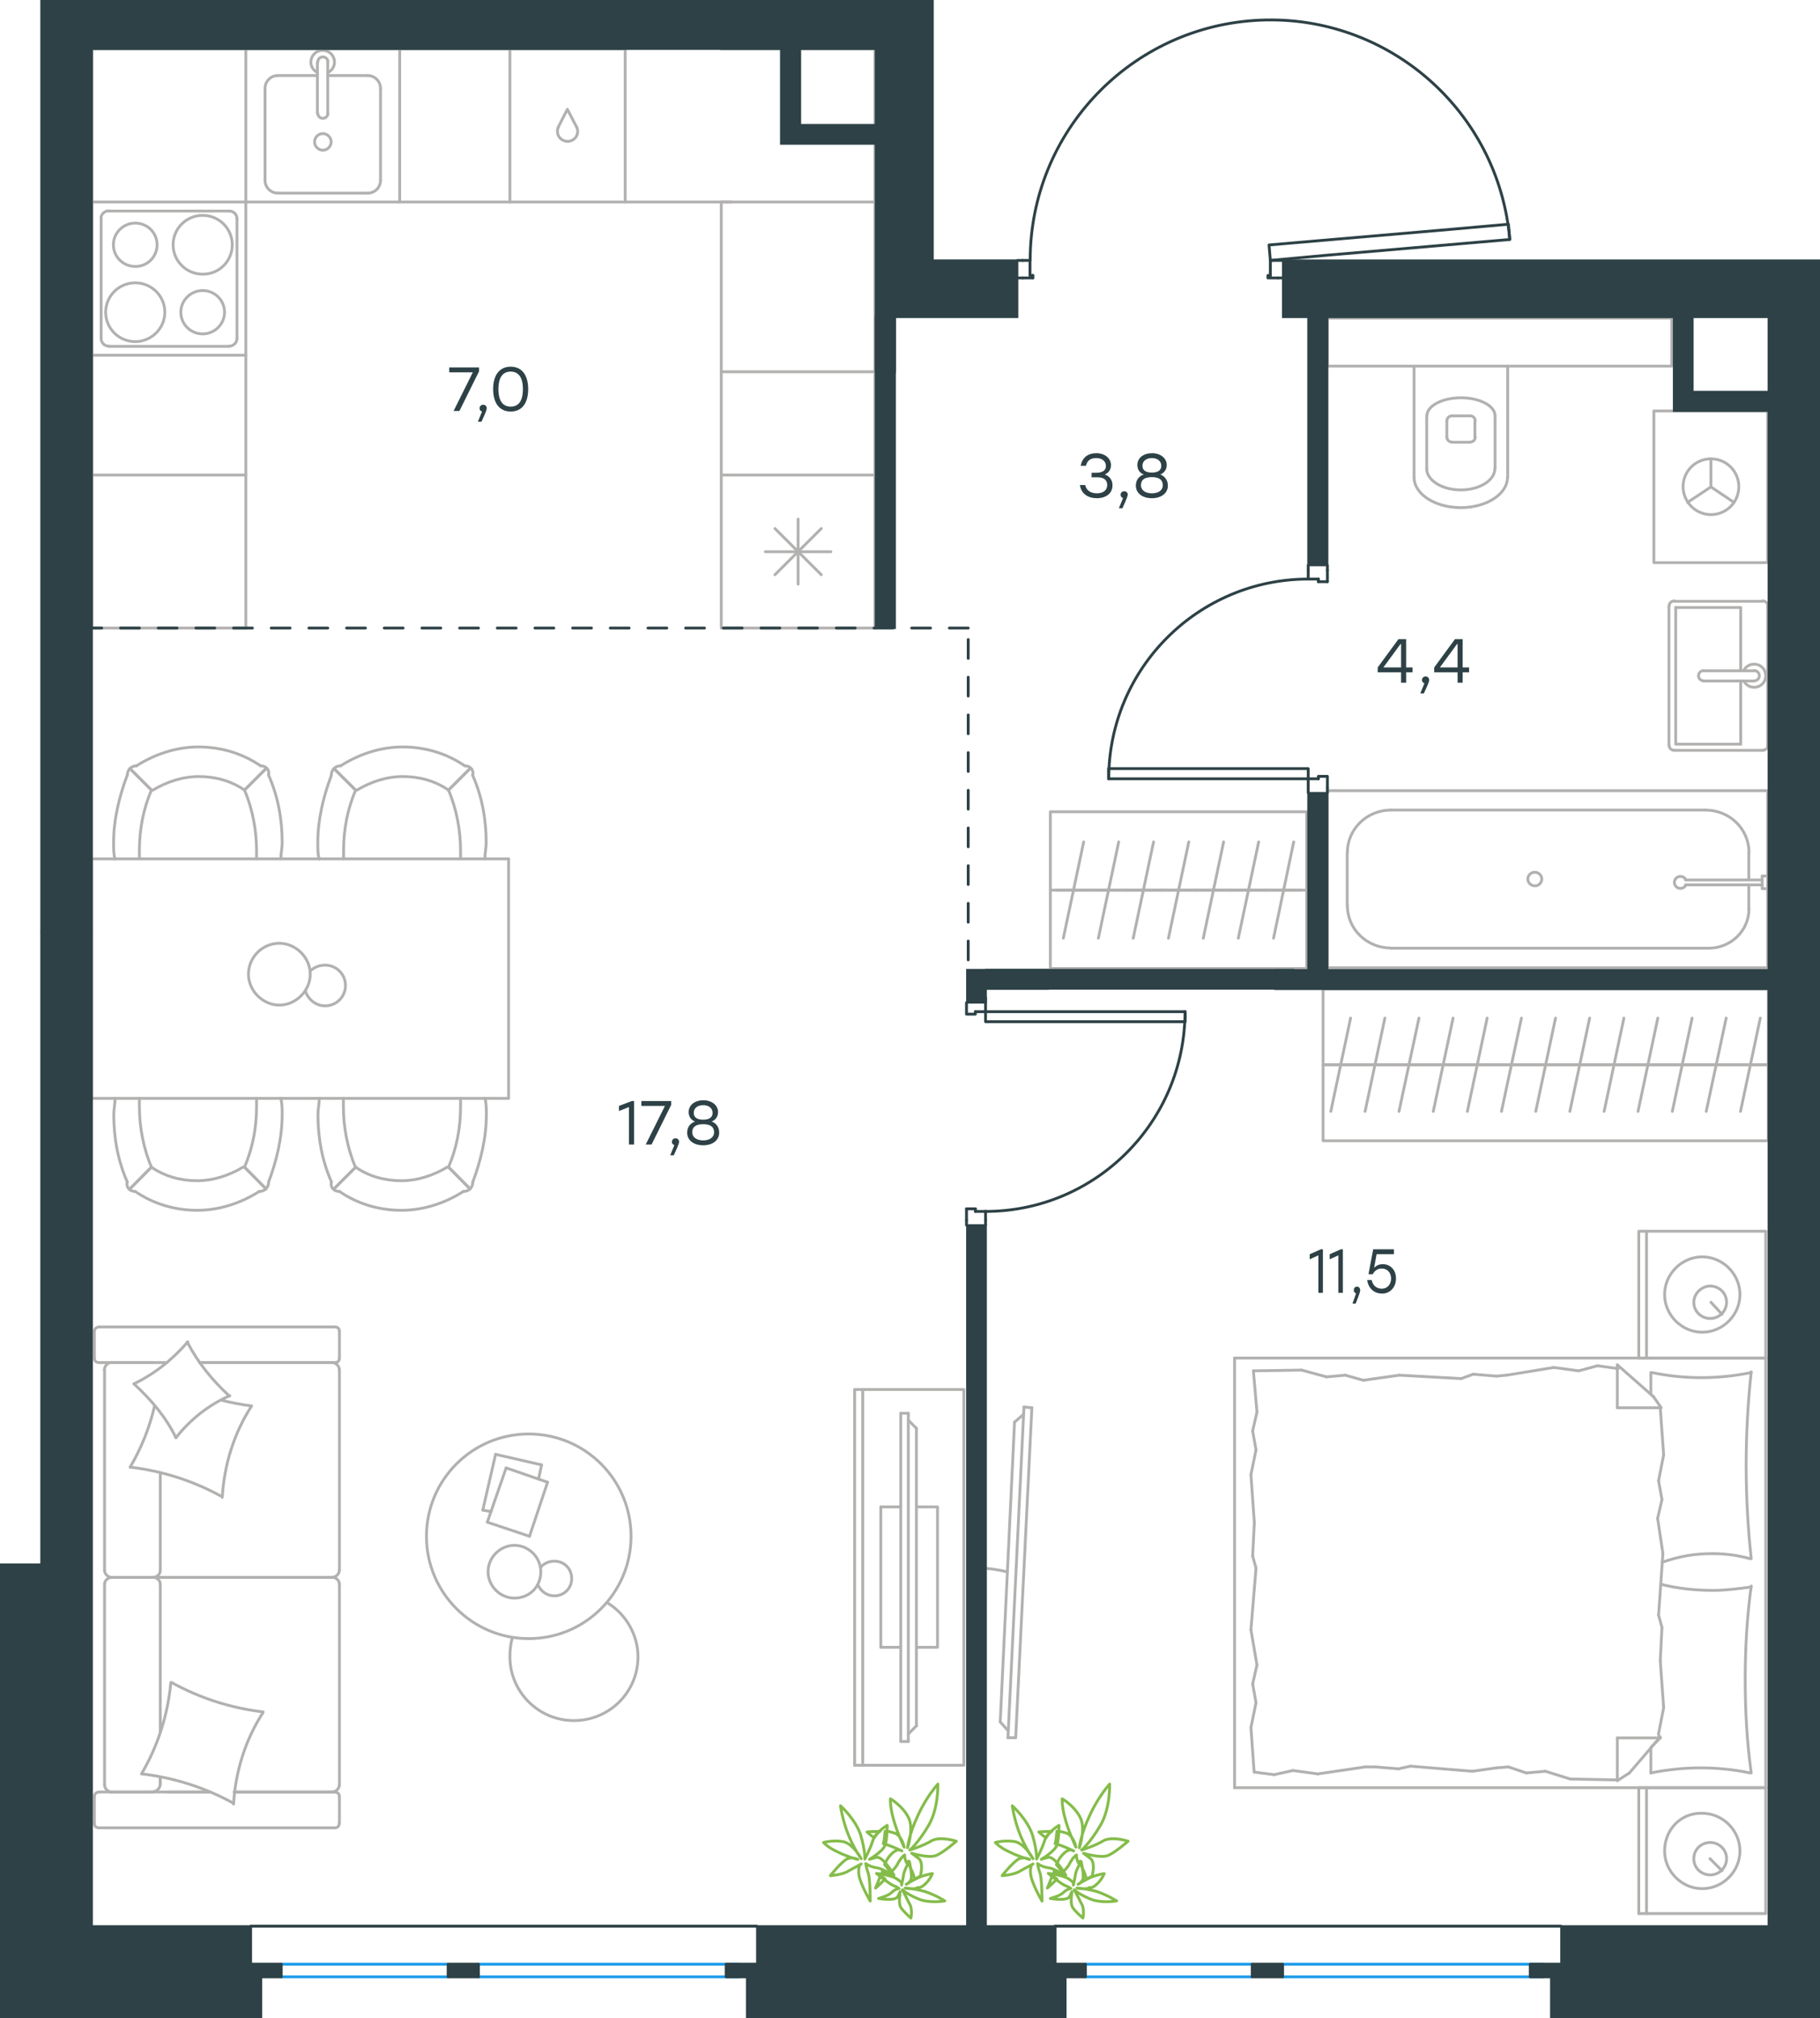 <?xml version="1.0" encoding="utf-8"?>
<!-- Generator: Adobe Illustrator 26.5.0, SVG Export Plug-In . SVG Version: 6.00 Build 0)  -->
<svg version="1.1" id="Слой_1" xmlns="http://www.w3.org/2000/svg" xmlns:xlink="http://www.w3.org/1999/xlink" x="0px" y="0px"
	 viewBox="0 0 966.2 1071" style="enable-background:new 0 0 966.2 1071;" xml:space="preserve">
<style type="text/css">
	.st0{fill:none;stroke:#B2B1B0;stroke-width:1.5;stroke-linecap:round;stroke-linejoin:round;stroke-miterlimit:22.926;}
	.st1{fill:none;stroke:#2D4146;stroke-width:1.5;stroke-linecap:round;stroke-linejoin:round;stroke-miterlimit:22.926;}
	.st2{fill:none;stroke:#1D9CEB;stroke-width:1.5;stroke-linecap:round;stroke-linejoin:round;stroke-miterlimit:22.926;}
	.st3{fill:#2D4146;stroke:#2D4146;stroke-miterlimit:10;}
	.st4{enable-background:new    ;}
	.st5{fill:#2D4146;}
	
		.st6{fill:none;stroke:#2D4146;stroke-width:1.5;stroke-linecap:round;stroke-linejoin:round;stroke-miterlimit:22.926;stroke-dasharray:10;}
	.st7{fill:none;stroke:#84BC4A;stroke-width:1.5;stroke-linecap:round;stroke-linejoin:round;stroke-miterlimit:22.926;}
</style>
<path class="st0" d="M780.5,234.6c1.5,0,2.7-1.2,2.7-2.7"/>
<path class="st0" d="M768.1,231.9c0,1.5,1.2,2.7,2.7,2.7"/>
<path class="st0" d="M783.2,223.4c0-1.5-1.2-2.7-2.7-2.7"/>
<path class="st0" d="M770.8,220.7c-1.5,0-2.7,1.2-2.7,2.7"/>
<line class="st0" x1="783" y1="223.5" x2="783" y2="232"/>
<line class="st0" x1="780.4" y1="234.7" x2="770.7" y2="234.7"/>
<line class="st0" x1="768.1" y1="232" x2="768.1" y2="223.5"/>
<line class="st0" x1="770.7" y1="220.7" x2="780.4" y2="220.7"/>
<path class="st0" d="M793.7,220.7c0-5.3-8.1-9.6-18.1-9.6s-18.1,4.3-18.1,9.6"/>
<line class="st0" x1="793.7" y1="248.7" x2="793.7" y2="220.7"/>
<path class="st0" d="M757.4,248.7c0,6.2,8.1,11.3,18.1,11.3s18.1-5.1,18.1-11.3"/>
<line class="st0" x1="757.4" y1="248.7" x2="757.4" y2="220.7"/>
<path class="st0" d="M750.7,253.3c0,8.9,11.1,16.1,24.8,16.1s24.8-7.2,24.8-16.1"/>
<line class="st0" x1="800.4" y1="253.4" x2="800.4" y2="194.3"/>
<line class="st0" x1="750.7" y1="253.4" x2="750.7" y2="194.3"/>
<rect x="704.7" y="168.8" class="st0" width="182.8" height="25.5"/>
<line class="st0" x1="195.1" y1="40.1" x2="174" y2="40.1"/>
<path class="st0" d="M175.8,75.3c0-2.4-2-4.4-4.4-4.4s-4.4,2-4.4,4.4s2,4.4,4.4,4.4C173.8,79.7,175.8,77.7,175.8,75.3"/>
<path class="st0" d="M168.7,60.1c0,1.5,1.2,2.7,2.7,2.7s2.7-1.2,2.7-2.7"/>
<line class="st0" x1="174" y1="33" x2="174" y2="60.1"/>
<path class="st0" d="M174.1,32.9c0-1.5-1.2-2.7-2.7-2.7s-2.7,1.2-2.7,2.7"/>
<line class="st0" x1="168.5" y1="33" x2="168.5" y2="60.1"/>
<path class="st0" d="M174.1,38.5c2.6-1.3,4-4.2,3.3-7s-3.2-4.8-6.1-4.8c-2.9,0-5.4,2-6.1,4.8c-0.7,2.8,0.7,5.7,3.3,7"/>
<path class="st0" d="M202,46.9c0-3.8-3.1-6.8-6.8-6.8"/>
<path class="st0" d="M147.5,40.1c-3.8,0-6.8,3.1-6.8,6.8"/>
<path class="st0" d="M195.2,102.5c3.8,0,6.8-3,6.8-6.8"/>
<path class="st0" d="M140.7,95.7c0,3.8,3.1,6.8,6.8,6.8"/>
<line class="st0" x1="202" y1="47" x2="202" y2="95.7"/>
<line class="st0" x1="195.1" y1="102.5" x2="147.5" y2="102.5"/>
<line class="st0" x1="140.7" y1="95.7" x2="140.7" y2="47"/>
<line class="st0" x1="147.5" y1="40.1" x2="168.5" y2="40.1"/>
<rect x="130.5" y="26" class="st0" width="81.7" height="81.2"/>
<line class="st0" x1="411.4" y1="280.5" x2="436" y2="305"/>
<line class="st0" x1="411.4" y1="305" x2="436" y2="280.5"/>
<line class="st0" x1="423.7" y1="275.5" x2="423.7" y2="310"/>
<line class="st0" x1="406.3" y1="292.8" x2="441.1" y2="292.8"/>
<rect x="382.9" y="252.1" class="st0" width="81.6" height="81.2"/>
<path class="st0" d="M296.4,67.5c-1,2.2-0.4,4.9,1.6,6.4s4.7,1.5,6.6,0c2-1.5,2.6-4.2,1.6-6.4"/>
<polyline class="st0" points="306.2,67.6 301.2,58 296.3,67.6 "/>
<rect x="270.7" y="26" class="st0" width="61.2" height="81.2"/>
<g>
	<polyline class="st0" points="920.5,266.6 908.3,258.4 895.9,266.6 	"/>
	<line class="st0" x1="908.3" y1="258.4" x2="908.3" y2="243.5"/>
	<path class="st0" d="M908.3,273.1c8.2,0,14.8-6.6,14.8-14.8c0-8.2-6.6-14.8-14.8-14.8s-14.8,6.6-14.8,14.8
		C893.6,266.5,900.2,273.1,908.3,273.1"/>
	<rect x="878" y="218.1" class="st0" width="60.4" height="80.5"/>
</g>
<line class="st0" x1="928.4" y1="482.4" x2="928.4" y2="469.6"/>
<path class="st0" d="M895,466.9c-0.6-1.3-2.2-2.1-3.6-1.7c-1.5,0.3-2.5,1.6-2.5,3.1s1.1,2.8,2.5,3.1s3-0.4,3.6-1.7"/>
<line class="st0" x1="935.5" y1="469.6" x2="894.8" y2="469.6"/>
<line class="st0" x1="935.5" y1="467" x2="894.8" y2="467"/>
<line class="st0" x1="935.5" y1="464.9" x2="938.4" y2="464.9"/>
<polyline class="st0" points="935.5,464.9 935.5,471.6 938.4,471.6 "/>
<path class="st0" d="M818.5,466.5c0-2-1.7-3.6-3.7-3.6c-2.1,0-3.7,1.6-3.7,3.6s1.7,3.6,3.7,3.6C816.8,470.2,818.5,468.5,818.5,466.5
	"/>
<path class="st0" d="M907.1,503.2c11.8,0,21.4-9.3,21.4-20.9"/>
<path class="st0" d="M928.5,452.4c0-12.5-10.3-22.5-23.1-22.5"/>
<path class="st0" d="M715.3,480.6c0,12.5,10.3,22.5,23.1,22.5"/>
<path class="st0" d="M738.4,429.9c-12.8,0-23.1,10.1-23.1,22.5"/>
<line class="st0" x1="928.4" y1="452.5" x2="928.4" y2="467"/>
<line class="st0" x1="907" y1="503.2" x2="738.4" y2="503.2"/>
<line class="st0" x1="715.2" y1="480.7" x2="715.2" y2="452.5"/>
<line class="st0" x1="738.4" y1="429.9" x2="905.3" y2="429.9"/>
<rect x="704.7" y="419.6" class="st0" width="233.7" height="94"/>
<g>
	<line class="st0" x1="924.1" y1="361.4" x2="924.1" y2="394.9"/>
	<polyline class="st0" points="924.1,356 924.1,322.4 889.6,322.4 	"/>
	<polyline class="st0" points="889.6,322.4 889.6,394.9 924.1,394.9 	"/>
	<path class="st0" d="M886.1,395.5c0,1.5,1.2,2.7,2.7,2.7"/>
	<path class="st0" d="M888.8,318.9c-1.5,0-2.7,1.2-2.7,2.7"/>
	<path class="st0" d="M935.8,398.2c1.5,0,2.7-1.2,2.7-2.7"/>
	<path class="st0" d="M938.5,321.6c0-1.5-1.2-2.7-2.7-2.7"/>
	<path class="st0" d="M904.4,355.9c-1.5,0-2.7,1.2-2.7,2.7s1.2,2.7,2.7,2.7"/>
	<line class="st0" x1="931.2" y1="361.4" x2="904.3" y2="361.4"/>
	<path class="st0" d="M931.3,361.3c1.5,0,2.7-1.2,2.7-2.7s-1.2-2.7-2.7-2.7"/>
	<line class="st0" x1="931.2" y1="356" x2="904.3" y2="356"/>
	<path class="st0" d="M925.7,361.3c1.3,2.6,4.1,3.9,6.9,3.3c2.8-0.6,4.8-3.1,4.8-6s-2-5.4-4.8-6s-5.7,0.7-6.9,3.3"/>
	<line class="st0" x1="935.8" y1="398.2" x2="888.8" y2="398.2"/>
	<line class="st0" x1="886" y1="395.6" x2="886" y2="321.7"/>
	<line class="st0" x1="888.8" y1="319.1" x2="935.8" y2="319.1"/>
	<line class="st0" x1="938.4" y1="321.7" x2="938.4" y2="395.6"/>
</g>
<line class="st0" x1="702.7" y1="565.1" x2="720.9" y2="565.1"/>
<line class="st0" x1="717" y1="540.3" x2="706.5" y2="589.8"/>
<line class="st0" x1="720.9" y1="565.1" x2="738.9" y2="565.1"/>
<line class="st0" x1="735.2" y1="540.3" x2="724.7" y2="589.8"/>
<line class="st0" x1="738.9" y1="565.1" x2="757.1" y2="565.1"/>
<line class="st0" x1="753.3" y1="540.3" x2="742.7" y2="589.8"/>
<line class="st0" x1="757.1" y1="565.1" x2="775.3" y2="565.1"/>
<line class="st0" x1="771.4" y1="540.3" x2="760.9" y2="589.8"/>
<line class="st0" x1="775.3" y1="565.1" x2="793.3" y2="565.1"/>
<line class="st0" x1="789.5" y1="540.3" x2="779" y2="589.8"/>
<line class="st0" x1="793.3" y1="565.1" x2="811.5" y2="565.1"/>
<line class="st0" x1="807.7" y1="540.3" x2="797.1" y2="589.8"/>
<line class="st0" x1="811.5" y1="565.1" x2="829.5" y2="565.1"/>
<line class="st0" x1="825.8" y1="540.3" x2="815.3" y2="589.8"/>
<line class="st0" x1="702.4" y1="565.1" x2="938.7" y2="565.1"/>
<line class="st0" x1="829.5" y1="565.1" x2="847.7" y2="565.1"/>
<line class="st0" x1="843.9" y1="540.3" x2="833.4" y2="589.8"/>
<line class="st0" x1="847.7" y1="565.1" x2="865.8" y2="565.1"/>
<line class="st0" x1="862.1" y1="540.3" x2="851.6" y2="589.8"/>
<line class="st0" x1="865.8" y1="565.1" x2="884" y2="565.1"/>
<line class="st0" x1="880.1" y1="540.3" x2="869.6" y2="589.8"/>
<line class="st0" x1="884" y1="565.1" x2="902.1" y2="565.1"/>
<line class="st0" x1="898.3" y1="540.3" x2="887.8" y2="589.8"/>
<line class="st0" x1="902.1" y1="565.1" x2="920.2" y2="565.1"/>
<line class="st0" x1="916.4" y1="540.3" x2="905.8" y2="589.8"/>
<line class="st0" x1="920.2" y1="565.1" x2="938.4" y2="565.1"/>
<line class="st0" x1="934.5" y1="540.3" x2="924" y2="589.8"/>
<rect x="702.4" y="524.8" class="st0" width="236.3" height="80.6"/>
<g>
	<line class="st0" x1="560.6" y1="472.4" x2="579.2" y2="472.4"/>
	<line class="st0" x1="575.3" y1="446.8" x2="564.5" y2="497.9"/>
	<line class="st0" x1="557.6" y1="472.4" x2="693.7" y2="472.4"/>
	<line class="st0" x1="579.2" y1="472.4" x2="597.8" y2="472.4"/>
	<line class="st0" x1="593.9" y1="446.8" x2="583.1" y2="497.9"/>
	<line class="st0" x1="597.8" y1="472.4" x2="616.4" y2="472.4"/>
	<line class="st0" x1="612.4" y1="446.8" x2="601.6" y2="497.9"/>
	<line class="st0" x1="616.4" y1="472.4" x2="635" y2="472.4"/>
	<line class="st0" x1="631.1" y1="446.8" x2="620.3" y2="497.9"/>
	<line class="st0" x1="635" y1="472.4" x2="653.5" y2="472.4"/>
	<line class="st0" x1="649.6" y1="446.8" x2="638.8" y2="497.9"/>
	<line class="st0" x1="653.5" y1="472.4" x2="672.1" y2="472.4"/>
	<line class="st0" x1="668.2" y1="446.8" x2="657.4" y2="497.9"/>
	<line class="st0" x1="672.1" y1="472.4" x2="690.6" y2="472.4"/>
	<line class="st0" x1="686.8" y1="446.8" x2="676.1" y2="497.9"/>
	<rect x="557.6" y="430.8" class="st0" width="136.1" height="83.2"/>
</g>
<path class="st0" d="M87.5,165.7c0-8.6-7-15.6-15.7-15.6s-15.7,7-15.7,15.6s7,15.6,15.7,15.6C80.4,181.3,87.5,174.3,87.5,165.7"/>
<path class="st0" d="M119.2,165.7c0-6.4-5.2-11.5-11.6-11.5S96,159.4,96,165.7c0,6.4,5.2,11.5,11.6,11.5S119.2,172,119.2,165.7"/>
<path class="st0" d="M123.3,129.9c0-8.6-7-15.6-15.7-15.6s-15.7,7-15.7,15.6s7,15.6,15.7,15.6C116.3,145.6,123.3,138.6,123.3,129.9"
	/>
<path class="st0" d="M83.4,129.9c0-6.4-5.2-11.5-11.6-11.5s-11.6,5.2-11.6,11.5c0,6.4,5.2,11.5,11.6,11.5
	C78.2,141.5,83.4,136.3,83.4,129.9"/>
<path class="st0" d="M121.7,183.7c2.2,0,4.1-1.8,4.1-4"/>
<path class="st0" d="M53.7,179.7c0,2.2,1.8,4,4.1,4"/>
<path class="st0" d="M125.8,116c0-2.2-1.8-4-4.1-4"/>
<path class="st0" d="M57.7,111.9c-2.2,0-4.1,1.8-4.1,4"/>
<line class="st0" x1="121.7" y1="183.8" x2="57.7" y2="183.8"/>
<line class="st0" x1="125.8" y1="116" x2="125.8" y2="179.7"/>
<line class="st0" x1="57.7" y1="112" x2="121.7" y2="112"/>
<line class="st0" x1="53.7" y1="179.7" x2="53.7" y2="116"/>
<rect x="48.8" y="107.2" class="st0" width="81.7" height="81.3"/>
<polyline class="st0" points="382.9,252.1 382.9,107.2 464.5,107.2 "/>
<line class="st0" x1="270.7" y1="107.2" x2="212.2" y2="107.2"/>
<polyline class="st0" points="130.5,333.3 48.8,333.3 48.8,188.5 "/>
<polyline class="st0" points="464.5,252.1 464.5,26 382.9,26 "/>
<polyline class="st0" points="48.8,107.2 48.8,26 130.5,26 "/>
<line class="st0" x1="382.9" y1="197.3" x2="464.5" y2="197.3"/>
<line class="st0" x1="270.7" y1="26" x2="212.2" y2="26"/>
<line class="st0" x1="130.5" y1="252.1" x2="48.8" y2="252.1"/>
<line class="st0" x1="130.5" y1="188.5" x2="130.5" y2="333.3"/>
<g>
	<line class="st0" x1="270" y1="582.9" x2="48.5" y2="582.9"/>
	<line class="st0" x1="48.5" y1="455.8" x2="270" y2="455.8"/>
	<g>
		<line class="st0" x1="48.5" y1="582.9" x2="48.5" y2="455.8"/>
		<line class="st0" x1="270" y1="455.8" x2="270" y2="582.9"/>
		<path class="st0" d="M131.9,517c0,8.8,7.6,16.4,16.4,16.4c8.8,0,16.4-7.6,16.4-16.4c0-8.8-7.6-16.4-16.4-16.4
			C139.1,500.6,131.9,508.2,131.9,517z"/>
		<path class="st0" d="M164.6,515.4c2-2,4.8-3.2,8-3.2c6,0,10.8,4.8,10.8,10.8s-4.8,10.8-10.8,10.8c-4.8,0-8.8-3.2-10.4-7.6"/>
	</g>
	<g>
		<path class="st0" d="M129.8,419.3c-7.2-5-15.7-7.2-24.3-7.2s-17.2,2.9-24.3,7.2"/>
		<path class="st0" d="M149.1,455.8c0-2.9,0.7-5.7,0.7-8.6c0-12.2-2.1-24.3-7.2-35.8"/>
		<path class="st0" d="M67.5,411.5c-4.3,11.5-7.2,23.6-7.2,35.8c0,2.9,0,5.7,0.7,8.6"/>
		<path class="st0" d="M136.2,455.8c0-1.4,0-2.9,0-4.3c0-10.7-2.1-22.2-6.4-32.2"/>
		<path class="st0" d="M80.4,419.3c-4.3,10-6.4,20.8-6.4,32.2c0,1.4,0,2.9,0,4.3"/>
		<path class="st0" d="M138.3,406.4c-9.3-6.4-20.7-10-32.9-10c-11.4,0-22.9,3.6-32.9,10"/>
		<line class="st0" x1="129.8" y1="419.3" x2="141.2" y2="407.9"/>
		<line class="st0" x1="80.4" y1="419.3" x2="69" y2="407.9"/>
		<line class="st0" x1="129.8" y1="419.3" x2="141.2" y2="407.9"/>
		<line class="st0" x1="80.4" y1="419.3" x2="69" y2="407.9"/>
		<path class="st0" d="M72.6,406.4c-2.9,0-5,2.1-5,5"/>
		<path class="st0" d="M142.6,411.4c0.6-2.9-1.4-5-4.3-5"/>
		<path class="st0" d="M238.1,419.3c-7.2-5-15.7-7.2-24.3-7.2s-17.2,2.9-24.3,7.2"/>
		<path class="st0" d="M257.4,455.8c0-2.9,0.7-5.7,0.7-8.6c0-12.2-2.1-24.3-7.2-35.8"/>
		<path class="st0" d="M175.9,411.5c-4.3,11.5-7.2,23.6-7.2,35.8c0,2.9,0,5.7,0.7,8.6"/>
		<path class="st0" d="M244.5,455.8c0-1.4,0-2.9,0-4.3c0-10.7-2.1-22.2-6.4-32.2"/>
		<path class="st0" d="M188.8,419.3c-4.3,10-6.4,20.8-6.4,32.2c0,1.4,0,2.9,0,4.3"/>
		<path class="st0" d="M246.7,406.4c-9.3-6.4-20.7-10-32.9-10c-11.4,0-22.9,3.6-32.9,10"/>
		<line class="st0" x1="238.1" y1="419.3" x2="249.5" y2="407.9"/>
		<line class="st0" x1="188.8" y1="419.3" x2="177.3" y2="407.9"/>
		<line class="st0" x1="238.1" y1="419.3" x2="249.5" y2="407.9"/>
		<line class="st0" x1="188.8" y1="419.3" x2="177.3" y2="407.9"/>
		<path class="st0" d="M180.9,406.4c-2.9,0-5,2.1-5,5"/>
		<path class="st0" d="M251,411.4c0.6-2.9-1.4-5-4.3-5"/>
	</g>
	<g>
		<path class="st0" d="M188.8,619.4c7.2,5,15.7,7.2,24.3,7.2s17.2-2.9,24.3-7.2"/>
		<path class="st0" d="M169.5,582.9c0,2.9-0.7,5.7-0.7,8.6c0,12.2,2.1,24.3,7.2,35.8"/>
		<path class="st0" d="M251,627.3c4.3-11.5,7.2-23.6,7.2-35.8c0-2.9,0-5.7-0.7-8.6"/>
		<path class="st0" d="M182.3,582.9c0,1.4,0,2.9,0,4.3c0,10.7,2.1,22.2,6.4,32.2"/>
		<path class="st0" d="M238.1,619.4c4.3-10,6.4-20.8,6.4-32.2c0-1.4,0-2.9,0-4.3"/>
		<path class="st0" d="M180.2,632.3c9.3,6.4,20.7,10,32.9,10c11.4,0,22.9-3.6,32.9-10"/>
		<line class="st0" x1="188.8" y1="619.4" x2="177.3" y2="630.9"/>
		<line class="st0" x1="238.1" y1="619.4" x2="249.5" y2="630.9"/>
		<line class="st0" x1="188.8" y1="619.4" x2="177.3" y2="630.9"/>
		<line class="st0" x1="238.1" y1="619.4" x2="249.5" y2="630.9"/>
		<path class="st0" d="M246,632.3c2.9,0,5-2.1,5-5"/>
		<path class="st0" d="M175.9,627.3c-0.6,2.9,1.4,5,4.3,5"/>
		<path class="st0" d="M80.4,619.4c7.2,5,15.7,7.2,24.3,7.2s17.2-2.9,24.3-7.2"/>
		<path class="st0" d="M61.1,582.9c0,2.9-0.7,5.7-0.7,8.6c0,12.2,2.1,24.3,7.2,35.8"/>
		<path class="st0" d="M142.6,627.3c4.3-11.5,7.2-23.6,7.2-35.8c0-2.9,0-5.7-0.7-8.6"/>
		<path class="st0" d="M74,582.9c0,1.4,0,2.9,0,4.3c0,10.7,2.1,22.2,6.4,32.2"/>
		<path class="st0" d="M129.8,619.4c4.3-10,6.4-20.8,6.4-32.2c0-1.4,0-2.9,0-4.3"/>
		<path class="st0" d="M71.8,632.3c9.3,6.4,20.7,10,32.9,10c11.4,0,22.9-3.6,32.9-10"/>
		<line class="st0" x1="80.4" y1="619.4" x2="69" y2="630.9"/>
		<line class="st0" x1="129.8" y1="619.4" x2="141.2" y2="630.9"/>
		<line class="st0" x1="80.4" y1="619.4" x2="69" y2="630.9"/>
		<line class="st0" x1="129.8" y1="619.4" x2="141.2" y2="630.9"/>
		<path class="st0" d="M137.6,632.3c2.9,0,5-2.1,5-5"/>
		<path class="st0" d="M67.5,627.3c-0.6,2.9,1.4,5,4.3,5"/>
	</g>
</g>
<g>
	<line class="st0" x1="85.1" y1="918.9" x2="85.1" y2="840.7"/>
	<line class="st0" x1="180.2" y1="706.5" x2="180.2" y2="720.8"/>
	<line class="st0" x1="180.2" y1="727.1" x2="180.2" y2="833.4"/>
	<line class="st0" x1="111.3" y1="951" x2="89.1" y2="951"/>
	<line class="st0" x1="176.2" y1="951" x2="124.3" y2="951"/>
	<line class="st0" x1="176.2" y1="723.1" x2="106" y2="723.1"/>
	<line class="st0" x1="81.4" y1="837.1" x2="59.1" y2="837.1"/>
	<line class="st0" x1="85.1" y1="833.4" x2="85.1" y2="781.7"/>
	<line class="st0" x1="50.1" y1="967.7" x2="50.1" y2="953.4"/>
	<line class="st0" x1="59.1" y1="837.1" x2="81.4" y2="837.1"/>
	<line class="st0" x1="55.5" y1="727.1" x2="55.5" y2="833.4"/>
	<line class="st0" x1="106" y1="723.1" x2="177.9" y2="723.1"/>
	<line class="st0" x1="180.2" y1="840.7" x2="180.2" y2="947.1"/>
	<line class="st0" x1="180.2" y1="953.4" x2="180.2" y2="967.7"/>
	<line class="st0" x1="85.1" y1="947.1" x2="85.1" y2="943.1"/>
	<line class="st0" x1="52.8" y1="951" x2="111.3" y2="951"/>
	<line class="st0" x1="85.1" y1="947.1" x2="85.1" y2="943.1"/>
	<line class="st0" x1="59.1" y1="951" x2="81.4" y2="951"/>
	<line class="st0" x1="59.1" y1="837.1" x2="81.4" y2="837.1"/>
	<line class="st0" x1="55.5" y1="840.7" x2="55.5" y2="947.1"/>
	<line class="st0" x1="124.3" y1="951" x2="177.9" y2="951"/>
	<line class="st0" x1="52.8" y1="704.2" x2="177.9" y2="704.2"/>
	<line class="st0" x1="50.1" y1="720.8" x2="50.1" y2="706.5"/>
	<line class="st0" x1="88.6" y1="723.1" x2="52.8" y2="723.1"/>
	<line class="st0" x1="81.4" y1="837.1" x2="176.2" y2="837.1"/>
	<line class="st0" x1="81.4" y1="723.1" x2="59.1" y2="723.1"/>
	<path class="st0" d="M52.8,951c-1.9,0-2.7,1.3-2.7,2.3"/>
	<path class="st0" d="M177.9,723.1c1.7,0,2.3-1.3,2.3-2.3"/>
	<path class="st0" d="M50.1,720.8c0,1.7,1.3,2.3,2.3,2.3"/>
	<path class="st0" d="M85.1,840.7c0-1.8-1.7-3.7-4-3.7"/>
	<path class="st0" d="M59.1,723.1c-1.8,0-3.7,1.7-3.7,4"/>
	<path class="st0" d="M55.5,947.1c0,2,1.7,4,4,4"/>
	<path class="st0" d="M180.2,840.7c0-1.8-1.7-3.7-4-3.7"/>
	<path class="st0" d="M59.5,837.1c-2,0-4,1.5-4,3.7"/>
	<path class="st0" d="M176.2,837.1c2,0,4-1.7,4-4"/>
	<path class="st0" d="M50.1,967.7c0,1.7,1.3,2.3,2.3,2.3h125.4c1.7,0,2.3-1.3,2.3-2.3"/>
	<path class="st0" d="M55.5,833.4c0,1.8,1.7,3.7,4,3.7"/>
	<path class="st0" d="M180.2,706.5c0-1.7-1.3-2.3-2.3-2.3"/>
	<path class="st0" d="M176.2,951c2,0,4-1.7,4-4"/>
	<path class="st0" d="M180.2,953.4c0-1.7-1.3-2.3-2.3-2.3"/>
	<path class="st0" d="M180.2,727.1c0-2-1.7-4-4-4"/>
	<path class="st0" d="M80.6,951c2.2,0,4.4-1.7,4.4-4"/>
	<path class="st0" d="M81.1,837.1c2,0,4-1.5,4-3.7"/>
	<path class="st0" d="M52.8,704.2c-1.9,0-2.7,1.3-2.7,2.3"/>
	<path class="st0" d="M91.1,892.9c15,8.3,31.6,13.6,48.6,15.6"/>
	<path class="st0" d="M99.4,712.2c5.7,11,13.3,20.3,22.3,28.6"/>
	<path class="st0" d="M122,740.7c-11,4.7-21,12.6-28.6,22.3"/>
	<path class="st0" d="M139.6,908.9c-9.3,14.3-14.6,31.2-15.6,48.5"/>
	<path class="st0" d="M117.7,794.2c-15-8.3-31.6-13.6-48.6-15.6"/>
	<path class="st0" d="M69.1,778.6c6-10.3,10.3-20.9,13-32.6"/>
	<path class="st0" d="M133.6,746.1c-9.3,14.3-14.6,31.2-15.6,48.5"/>
	<path class="st0" d="M124,957c-15-8.3-31.6-13.6-48.6-15.6"/>
	<path class="st0" d="M75.1,941.4c8.6-14.6,14-31.2,15.6-48.5"/>
	<path class="st0" d="M93.4,763c-5.3-11-13.3-20.3-22.3-28.6"/>
	<path class="st0" d="M117.7,743.1c5,1.3,10.6,2.3,15.6,3"/>
	<path class="st0" d="M71.1,734.4c11-5.3,20.6-13,28.6-22.3"/>
</g>
<g>
	<line class="st0" x1="263.1" y1="771.8" x2="287.5" y2="777.4"/>
	<line class="st0" x1="287.5" y1="777.4" x2="285.9" y2="785"/>
	<line class="st0" x1="260.7" y1="802.2" x2="256.3" y2="801.4"/>
	<line class="st0" x1="256.3" y1="801.4" x2="263.1" y2="771.8"/>
	<line class="st0" x1="268.7" y1="779" x2="290.7" y2="786.6"/>
	<line class="st0" x1="290.7" y1="786.6" x2="281.1" y2="815.3"/>
	<line class="st0" x1="281.1" y1="815.3" x2="258.7" y2="807.8"/>
	<line class="st0" x1="258.7" y1="807.8" x2="268.7" y2="779"/>
	<ellipse class="st0" cx="280.7" cy="815.3" rx="54.3" ry="54.3"/>
	<path class="st0" d="M287.1,834.1c0-7.6-6.4-14-14-14s-14,6.4-14,14s6.4,14,14,14C281.1,848.1,287.1,842.1,287.1,834.1z"/>
	<path class="st0" d="M287.1,831.7c1.6-2,4.4-3.2,7.2-3.2c5.2,0,9.2,4,9.2,9.2s-4,9.2-9.2,9.2c-4,0-7.2-2.4-8.8-6"/>
	<path class="st0" d="M322.3,850.5c10,6,16.4,17.2,16.4,28.7c0,18.8-15.2,33.9-34,33.9s-34-15.2-34-33.9c0-3.3,0.3-6.6,1.3-10"/>
</g>
<g>
	<g>
		<line class="st0" x1="458" y1="737.4" x2="458" y2="936.8"/>
		<polyline class="st0" points="453.7,936.8 511.7,936.8 511.7,737.4 453.7,737.4 		"/>
		<line class="st0" x1="453.7" y1="737.4" x2="453.7" y2="936.8"/>
	</g>
	<g>
		<polyline class="st0" points="486.5,874.2 497.7,874.2 497.7,799.7 486.5,799.7 		"/>
		<line class="st0" x1="478.2" y1="799.7" x2="467.6" y2="799.7"/>
		<line class="st0" x1="467.6" y1="799.7" x2="467.6" y2="874.2"/>
		<line class="st0" x1="467.6" y1="874.2" x2="478.2" y2="874.2"/>
		<line class="st0" x1="478.2" y1="750" x2="482.2" y2="750"/>
		<line class="st0" x1="486.5" y1="915.9" x2="482.2" y2="920.2"/>
		<line class="st0" x1="482.2" y1="753.7" x2="486.5" y2="758"/>
		<line class="st0" x1="482.2" y1="924.2" x2="482.2" y2="750"/>
		<line class="st0" x1="478.2" y1="750" x2="478.2" y2="924.2"/>
		<line class="st0" x1="478.2" y1="924.2" x2="482.2" y2="924.2"/>
		<line class="st0" x1="486.5" y1="758" x2="486.5" y2="915.9"/>
	</g>
</g>
<g>
	<line class="st0" x1="937.4" y1="948.7" x2="937.4" y2="1015.5"/>
	<line class="st0" x1="870" y1="1015.5" x2="870" y2="948.7"/>
	<line class="st0" x1="870" y1="948.7" x2="937.4" y2="948.7"/>
	<line class="st0" x1="937.4" y1="1015.5" x2="870" y2="1015.5"/>
	<line class="st0" x1="907.8" y1="986.4" x2="914.2" y2="992.8"/>
	<line class="st0" x1="874.1" y1="1015.5" x2="874.1" y2="948.7"/>
	<path class="st0" d="M883.7,982.3c0,10.9,9.1,20,20,20s20-9.1,20-20s-9.1-20-20-20C892.3,961.9,883.7,971,883.7,982.3z"/>
	<path class="st0" d="M899.2,986.4c0,5,4.1,8.6,8.7,8.6c5,0,8.7-4.1,8.7-8.6c0-5-4.1-8.6-8.7-8.6
		C903.3,977.8,899.2,981.4,899.2,986.4z"/>
	<line class="st0" x1="937.4" y1="720.7" x2="937.4" y2="948.7"/>
	<line class="st0" x1="876.4" y1="740" x2="876.4" y2="728.4"/>
	<line class="st0" x1="881.4" y1="922.3" x2="858.6" y2="922.3"/>
	<line class="st0" x1="876.4" y1="927.3" x2="881.4" y2="922.3"/>
	<line class="st0" x1="655.4" y1="720.7" x2="937.4" y2="720.7"/>
	<line class="st0" x1="858.6" y1="945" x2="858.6" y2="922.3"/>
	<line class="st0" x1="937.4" y1="948.7" x2="655.4" y2="948.7"/>
	<line class="st0" x1="858.6" y1="724.3" x2="877.8" y2="741.2"/>
	<line class="st0" x1="877.8" y1="741.2" x2="881.9" y2="747.1"/>
	<line class="st0" x1="876.4" y1="940.9" x2="876.4" y2="927.7"/>
	<line class="st0" x1="881.4" y1="747.1" x2="858.6" y2="747.1"/>
	<line class="st0" x1="881.4" y1="921.8" x2="865" y2="940.9"/>
	<line class="st0" x1="865" y1="940.9" x2="858.6" y2="945"/>
	<line class="st0" x1="858.6" y1="724.3" x2="858.6" y2="747.1"/>
	<line class="st0" x1="665" y1="825.8" x2="665.9" y2="808.1"/>
	<line class="st0" x1="667.3" y1="883.6" x2="664.1" y2="864.9"/>
	<line class="st0" x1="666.8" y1="903.6" x2="665" y2="893.6"/>
	<line class="st0" x1="665" y1="893.6" x2="667.3" y2="883.6"/>
	<line class="st0" x1="666.8" y1="832.2" x2="665" y2="825.8"/>
	<line class="st0" x1="664.1" y1="864.9" x2="666.8" y2="832.2"/>
	<line class="st0" x1="665.8" y1="940.5" x2="664.1" y2="916.8"/>
	<line class="st0" x1="664.1" y1="916.8" x2="666.8" y2="903.6"/>
	<line class="st0" x1="667.3" y1="749.4" x2="665.4" y2="727.5"/>
	<line class="st0" x1="666.8" y1="769.4" x2="665" y2="759.4"/>
	<line class="st0" x1="665" y1="759.4" x2="667.3" y2="749.4"/>
	<line class="st0" x1="665.9" y1="808.1" x2="664.1" y2="782.6"/>
	<line class="st0" x1="664.1" y1="782.6" x2="666.8" y2="769.4"/>
	<line class="st0" x1="655.4" y1="720.7" x2="655.4" y2="948.7"/>
	<path class="st0" d="M929.7,827.2c-1.8-16.4-2.7-32.8-2.7-49.6c0-16.4,0.9-33.2,2.7-49.6"/>
	<path class="st0" d="M882.4,829.1c9.1-3.2,17.2-4.6,26.7-4.6c6.8,0,13.7,0.9,20,2.7"/>
	<path class="st0" d="M929.7,728.4c-8.7,1.8-17.8,2.7-26.4,2.7c-9.1,0-17.8-0.9-26.4-2.7"/>
	<path class="st0" d="M929.7,842.2c-6.8,0.9-13.7,1.8-20,1.8c-9.6,0-18.7-0.9-27.8-3.2"/>
	<line class="st0" x1="800.8" y1="937.7" x2="794.4" y2="938.2"/>
	<line class="st0" x1="820.4" y1="940" x2="810.3" y2="940.9"/>
	<line class="st0" x1="810.3" y1="940.9" x2="800.8" y2="937.7"/>
	<line class="st0" x1="858.6" y1="944.6" x2="833.6" y2="944.1"/>
	<line class="st0" x1="833.6" y1="944.1" x2="820.4" y2="940"/>
	<line class="st0" x1="742.4" y1="938.7" x2="730.1" y2="937.7"/>
	<line class="st0" x1="794.4" y1="938.2" x2="781.6" y2="940"/>
	<line class="st0" x1="748.8" y1="937.3" x2="742.4" y2="938.7"/>
	<line class="st0" x1="781.6" y1="940" x2="748.8" y2="937.3"/>
	<line class="st0" x1="730.1" y1="937.7" x2="724.7" y2="937.7"/>
	<line class="st0" x1="686.4" y1="939.6" x2="676.4" y2="941.8"/>
	<line class="st0" x1="676.4" y1="941.8" x2="666.4" y2="940.5"/>
	<line class="st0" x1="724.7" y1="937.7" x2="699.6" y2="941.4"/>
	<line class="st0" x1="699.6" y1="941.4" x2="686.4" y2="939.6"/>
	<line class="st0" x1="723.8" y1="732.5" x2="730.1" y2="731.6"/>
	<line class="st0" x1="704.2" y1="730.7" x2="714.2" y2="729.8"/>
	<line class="st0" x1="714.2" y1="729.8" x2="723.8" y2="732.5"/>
	<line class="st0" x1="665.4" y1="727.5" x2="691" y2="727.1"/>
	<line class="st0" x1="691" y1="727.1" x2="704.2" y2="730.7"/>
	<line class="st0" x1="782.1" y1="729.3" x2="794.4" y2="730.3"/>
	<line class="st0" x1="730.1" y1="731.6" x2="742.9" y2="729.8"/>
	<line class="st0" x1="775.7" y1="731.6" x2="782.1" y2="729.3"/>
	<line class="st0" x1="742.9" y1="729.8" x2="775.7" y2="731.6"/>
	<line class="st0" x1="794.4" y1="730.3" x2="799.9" y2="729.8"/>
	<line class="st0" x1="858.2" y1="726.2" x2="859.1" y2="726.2"/>
	<line class="st0" x1="838.1" y1="727.5" x2="848.1" y2="724.8"/>
	<line class="st0" x1="848.1" y1="724.8" x2="858.2" y2="726.2"/>
	<line class="st0" x1="799.9" y1="729.8" x2="824.9" y2="725.7"/>
	<line class="st0" x1="824.9" y1="725.7" x2="838.1" y2="727.5"/>
	<path class="st0" d="M929.7,940.9c-2.3-16.4-3.2-32.8-3.2-49.6c0-16.4,0.9-33.2,3.2-49.6"/>
	<path class="st0" d="M876.4,940.9c8.7-1.8,17.8-2.7,26.4-2.7c9.1,0,17.8,0.9,26.4,2.7"/>
	<line class="st0" x1="882.3" y1="863.6" x2="881.4" y2="881.3"/>
	<line class="st0" x1="880" y1="805.8" x2="882.8" y2="824.4"/>
	<line class="st0" x1="880.5" y1="785.8" x2="882.3" y2="795.8"/>
	<line class="st0" x1="882.3" y1="795.8" x2="880" y2="805.8"/>
	<line class="st0" x1="880.5" y1="857.2" x2="882.3" y2="863.6"/>
	<line class="st0" x1="882.8" y1="824.4" x2="880.5" y2="857.2"/>
	<line class="st0" x1="881.4" y1="747.1" x2="883.2" y2="772.1"/>
	<line class="st0" x1="883.2" y1="772.1" x2="880.5" y2="785.8"/>
	<line class="st0" x1="880.5" y1="920" x2="880.9" y2="922.3"/>
	<line class="st0" x1="881.4" y1="881.3" x2="883.2" y2="906.3"/>
	<line class="st0" x1="883.2" y1="906.3" x2="880.5" y2="920"/>
	<line class="st0" x1="937.4" y1="653.4" x2="937.4" y2="720.7"/>
	<line class="st0" x1="870" y1="720.7" x2="870" y2="653.4"/>
	<line class="st0" x1="870.5" y1="653.4" x2="937.4" y2="653.4"/>
	<line class="st0" x1="937.4" y1="720.7" x2="870.5" y2="720.7"/>
	<line class="st0" x1="908.3" y1="691.1" x2="914.2" y2="697.5"/>
	<line class="st0" x1="874.1" y1="720.7" x2="874.1" y2="653.4"/>
	<path class="st0" d="M883.7,687c0,10.9,9.1,20,20,20s20-9.1,20-20s-9.1-20-20-20S883.7,676.1,883.7,687z"/>
	<path class="st0" d="M899.2,691.1c0,5,4.1,8.6,8.7,8.6c5,0,8.7-4.1,8.7-8.6c0-5-4.1-8.6-8.7-8.6S899.2,686.6,899.2,691.1z"/>
</g>
<g>
	<path class="st0" d="M534.8,834.2c-4.6-1.1-9.3-1.9-13.8-1.9"/>
	<line class="st0" x1="543.6" y1="746.7" x2="535.1" y2="922.2"/>
	<line class="st0" x1="539.2" y1="922.2" x2="547.8" y2="747.1"/>
	<line class="st0" x1="547.8" y1="747.1" x2="543.6" y2="746.7"/>
	<line class="st0" x1="531" y1="913.8" x2="538.6" y2="754.7"/>
	<line class="st0" x1="535.1" y1="918.4" x2="531" y2="913.8"/>
	<line class="st0" x1="538.6" y1="754.7" x2="543.5" y2="750.5"/>
	<line class="st0" x1="539.2" y1="922.2" x2="535.1" y2="922.2"/>
</g>
<line class="st1" x1="542.9" y1="138.2" x2="540.1" y2="138.2"/>
<polyline class="st1" points="681.1,138.2 678.5,138.2 674.4,138.2 "/>
<line class="st1" x1="546.8" y1="138.2" x2="542.9" y2="138.2"/>
<path class="st1" d="M801.5,127C795.6,59,737.1,7.7,668.9,10.7s-122,59.1-122,127.4"/>
<line class="st1" x1="542.9" y1="147.5" x2="548.3" y2="147.5"/>
<line class="st1" x1="678.5" y1="147.5" x2="681.1" y2="147.5"/>
<line class="st1" x1="674.4" y1="138.2" x2="674.4" y2="146.2"/>
<polyline class="st1" points="678.5,147.5 673.1,147.5 673.1,146.2 674.4,146.2 "/>
<line class="st1" x1="546.8" y1="146.2" x2="548.3" y2="146.2"/>
<line class="st1" x1="540.1" y1="147.5" x2="542.9" y2="147.5"/>
<line class="st1" x1="546.8" y1="138.2" x2="546.8" y2="146.2"/>
<line class="st1" x1="548.3" y1="146.2" x2="548.3" y2="147.5"/>
<polygon class="st1" points="703.8,135.5 801.5,127.1 800.8,119 771.4,121.6 673.7,130 674.4,138.2 "/>
<g>
	<line class="st1" x1="523.2" y1="647.6" x2="523.2" y2="650.2"/>
	<polyline class="st1" points="523.2,529.4 523.2,532.1 523.2,536.9 	"/>
	<line class="st1" x1="523.2" y1="642.9" x2="523.2" y2="647.6"/>
	<path class="st1" d="M629.1,536.9c0,58.5-47.5,106-106,106"/>
	<line class="st1" x1="513.1" y1="647.6" x2="513.1" y2="641.5"/>
	<line class="st1" x1="523.2" y1="536.9" x2="517.8" y2="536.9"/>
	<polyline class="st1" points="513.1,532.1 513.1,538.2 517.8,538.2 517.8,536.9 	"/>
	<line class="st1" x1="517.8" y1="642.9" x2="517.8" y2="641.5"/>
	<line class="st1" x1="513.1" y1="650.2" x2="513.1" y2="647.6"/>
	<line class="st1" x1="523.2" y1="642.9" x2="517.8" y2="642.9"/>
	<line class="st1" x1="517.8" y1="641.5" x2="513.1" y2="641.5"/>
	<polygon class="st1" points="552.7,536.9 629.2,536.9 629.2,542.2 599.8,542.2 523.2,542.2 523.2,536.9 	"/>
</g>
<line class="st1" x1="694.5" y1="302.6" x2="694.5" y2="300"/>
<polyline class="st1" points="694.5,420.7 694.5,418.1 694.5,413.3 "/>
<line class="st1" x1="694.5" y1="307.3" x2="694.5" y2="302.6"/>
<path class="st1" d="M694.6,307.3c-58.5,0-106,47.5-106,106"/>
<line class="st1" x1="704.7" y1="302.6" x2="704.7" y2="308.7"/>
<line class="st1" x1="704.7" y1="418.1" x2="704.7" y2="420.7"/>
<line class="st1" x1="694.5" y1="413.3" x2="699.9" y2="413.3"/>
<polyline class="st1" points="704.7,418.1 704.7,412 699.9,412 699.9,413.3 "/>
<line class="st1" x1="699.9" y1="307.3" x2="699.9" y2="308.7"/>
<line class="st1" x1="704.7" y1="300" x2="704.7" y2="302.6"/>
<line class="st1" x1="694.5" y1="307.3" x2="699.9" y2="307.3"/>
<line class="st1" x1="699.9" y1="308.7" x2="704.7" y2="308.7"/>
<polygon class="st1" points="588.5,413.3 588.5,407.9 618,407.9 694.5,407.9 694.5,413.3 665,413.3 "/>
<line class="st2" x1="149.3" y1="1049.1" x2="237.9" y2="1049.1"/>
<line class="st2" x1="254" y1="1049.1" x2="392.6" y2="1049.1"/>
<line class="st2" x1="149.3" y1="1042.4" x2="237.9" y2="1042.4"/>
<line class="st2" x1="254" y1="1042.4" x2="392.6" y2="1042.4"/>
<rect x="237.9" y="1042.4" class="st1" width="16.1" height="6.7"/>
<rect x="385.5" y="1042.4" class="st1" width="16.2" height="6.7"/>
<rect x="133.1" y="1042.4" class="st1" width="16.2" height="6.7"/>
<line class="st1" x1="133.1" y1="1022.2" x2="401.7" y2="1022.2"/>
<line class="st2" x1="576.2" y1="1049.1" x2="664.8" y2="1049.1"/>
<line class="st2" x1="680.9" y1="1049.1" x2="819.5" y2="1049.1"/>
<line class="st2" x1="576.2" y1="1042.4" x2="664.8" y2="1042.4"/>
<line class="st2" x1="680.9" y1="1042.4" x2="819.5" y2="1042.4"/>
<rect x="664.8" y="1042.4" class="st1" width="16.1" height="6.7"/>
<rect x="812.4" y="1042.4" class="st1" width="16.2" height="6.7"/>
<rect x="560" y="1042.4" class="st1" width="16.2" height="6.7"/>
<line class="st1" x1="560" y1="1022.2" x2="828.6" y2="1022.2"/>
<polygon class="st3" points="133.3,1022.2 48.8,1022.2 48.8,682.5 48.8,494.6 21.9,494.6 21.9,682.5 21.9,830.2 0.5,830.2 
	0.5,1052.2 0.5,1070.5 21.9,1070.5 138.7,1070.5 138.7,1052.2 138.7,1049.1 133.3,1049.1 133.3,1049.1 149.3,1049.1 149.3,1042.4 
	133.3,1042.4 "/>
<rect x="237.9" y="1042.4" class="st3" width="16.1" height="6.7"/>
<rect x="385.5" y="1042.4" class="st3" width="16.2" height="6.7"/>
<rect x="664.8" y="1042.4" class="st3" width="16.1" height="6.7"/>
<rect x="812.4" y="1042.4" class="st3" width="16.2" height="6.7"/>
<g class="st4">
	<path class="st5" d="M702.3,663v23.1h-2.4v-19.9l-4.6,2.1v-2.7l5.9-2.6H702.3z"/>
	<path class="st5" d="M712.9,663v23.1h-2.4v-19.9l-4.6,2.1v-2.7l5.9-2.6H712.9z"/>
	<path class="st5" d="M719.7,691.8H718l1.9-5.4c-0.7-0.2-1.2-0.9-1.2-1.7c0-1.1,0.7-1.9,1.7-1.9c0.7,0,1.6,0.4,1.7,1.9
		C722.1,685.3,722,686,719.7,691.8z"/>
	<path class="st5" d="M741.1,678.5c0,4.7-3.2,8-7.4,8c-3.8,0-7.2-2.4-7.9-7.2h2.4c0.6,3,2.7,4.6,5.4,4.6c2.9,0,4.9-2.3,4.9-5.4
		c0-3.2-2.1-5.3-4.9-5.3c-2.3,0-3.9,1.2-4.8,3h-2.3l2.5-13.2h11v2.6h-9.2l-1.3,7.2c1.2-1.2,2.6-1.9,4.6-1.9
		C738,670.9,741.1,673.8,741.1,678.5z"/>
</g>
<g class="st4">
	<path class="st5" d="M336.6,584.3v23.1h-2.7v-19.9l-5.3,2.1v-2.7l6.8-2.6H336.6z"/>
	<path class="st5" d="M356.3,584.3v2.1l-10.4,21h-3.1l10.2-20.5h-12.5v-2.6H356.3z"/>
	<path class="st5" d="M357.7,613.1h-1.9l2.2-5.4c-0.8-0.2-1.3-0.9-1.3-1.7c0-1.1,0.8-1.9,1.9-1.9c0.8,0,1.9,0.4,1.9,1.9
		C360.5,606.5,360.4,607.3,357.7,613.1z"/>
	<path class="st5" d="M381.8,601.1c0,4.2-3.7,6.7-8.5,6.7s-8.5-2.5-8.5-6.7c0-2.8,1.5-5,4.2-5.9c-2.2-0.8-3.4-2.7-3.4-5
		c0-3.9,3.4-6.3,7.8-6.3c4.3,0,7.8,2.5,7.8,6.3c0,2.2-1.2,4.1-3.4,5C380.4,596.1,381.8,598.3,381.8,601.1z M379.1,600.9
		c0-2.9-2-4.3-5.8-4.3c-3.8,0-5.8,1.4-5.8,4.3c0,2.7,2.4,4.3,5.8,4.3C376.7,605.2,379.1,603.6,379.1,600.9z M368.3,590.6
		c0,2.1,1.4,3.6,5,3.6s5-1.5,5-3.6c0-2.5-2-4.1-5-4.1C370.4,586.5,368.3,588,368.3,590.6z"/>
</g>
<g class="st4">
	<path class="st5" d="M590.6,257.6c0,4.2-3.4,6.8-8.3,6.8c-4.5,0-8.3-2.2-9-7h2.8c0.7,3.1,3.2,4.4,6.2,4.4c3.4,0,5.5-1.7,5.5-4.4
		c0-2.3-1.4-4.1-5.1-4.1h-3.2v-2.4h2.4c3.5,0,5.2-1.3,5.2-3.6c0-2.6-2.1-4.2-5.1-4.2c-2.8,0-4.7,1-5.5,4.1h-2.8
		c0.9-4.7,4.2-6.7,8.3-6.7c4.4,0,7.8,2.6,7.8,6.4c0,2.2-1.2,4.1-3.3,4.9C589.1,252.7,590.6,254.8,590.6,257.6z"/>
	<path class="st5" d="M595.9,269.7h-1.9l2.2-5.4c-0.8-0.2-1.3-0.9-1.3-1.7c0-1.1,0.8-1.9,1.9-1.9c0.8,0,1.9,0.4,1.9,1.9
		C598.6,263.2,598.5,263.9,595.9,269.7z"/>
	<path class="st5" d="M620,257.7c0,4.2-3.7,6.7-8.5,6.7c-4.8,0-8.5-2.5-8.5-6.7c0-2.8,1.5-5,4.2-5.9c-2.2-0.8-3.4-2.7-3.4-5
		c0-3.9,3.4-6.3,7.8-6.3c4.3,0,7.8,2.5,7.8,6.3c0,2.2-1.2,4.1-3.4,5C618.5,252.8,620,255,620,257.7z M617.3,257.5
		c0-2.9-2-4.3-5.8-4.3c-3.8,0-5.8,1.4-5.8,4.3c0,2.7,2.4,4.3,5.8,4.3C614.9,261.8,617.3,260.3,617.3,257.5z M606.5,247.2
		c0,2.1,1.4,3.6,5,3.6s5-1.5,5-3.6c0-2.5-2-4.1-5-4.1S606.5,244.7,606.5,247.2z"/>
</g>
<g class="st4">
	<path class="st5" d="M749.9,356.8h-3.4v5.5h-2.7v-5.5h-12.4v-2.6l11-15h4.1v15h3.4V356.8z M743.8,354.2v-12.4h-0.3l-9.1,12.4
		L743.8,354.2z"/>
	<path class="st5" d="M755.9,368H754l2.2-5.4c-0.8-0.2-1.3-0.9-1.3-1.7c0-1.1,0.8-1.9,1.9-1.9c0.8,0,1.9,0.4,1.9,1.9
		C758.7,361.5,758.6,362.2,755.9,368z"/>
	<path class="st5" d="M779.9,356.8h-3.4v5.5h-2.7v-5.5h-12.4v-2.6l11-15h4.1v15h3.4V356.8z M773.8,354.2v-12.4h-0.3l-9.1,12.4
		L773.8,354.2z"/>
</g>
<g class="st4">
	<path class="st5" d="M254.3,195v2.1l-10.4,21h-3.1l10.2-20.5h-12.5V195H254.3z"/>
	<path class="st5" d="M255.6,223.8h-1.9l2.2-5.4c-0.8-0.2-1.3-0.9-1.3-1.7c0-1.1,0.8-1.9,1.9-1.9c0.8,0,1.9,0.4,1.9,1.9
		C258.4,217.2,258.3,218,255.6,223.8z"/>
	<path class="st5" d="M280.4,206.5c0,7.6-3.4,11.9-9.3,11.9c-5.8,0-9.3-4.3-9.3-11.9s3.5-11.9,9.3-11.9
		C277,194.6,280.4,199,280.4,206.5z M277.6,206.5c0-6.6-2.6-9.3-6.5-9.3s-6.5,2.7-6.5,9.3s2.6,9.3,6.5,9.3S277.6,213.2,277.6,206.5z
		"/>
</g>
<g>
	<path class="st3" d="M938.9,1022.2H828.8v26.9h136.9v-26.9V168.3v-30.1H681.1v3.3v26.8h13.4v104.8V300h10.2v-26.9V168.3h100h83.9
		v39.6v10.2h50.3v296.7H704.7v-19v-75h-10.2v75v19H677v10.1h261.9V1022.2z M898.6,207.9v-39.6h40.3v39.6H898.6z"/>
	<polygon class="st3" points="965.7,1049.1 823.4,1049.2 823.4,1052.2 823.4,1070.5 965.7,1070.5 	"/>
</g>
<line class="st6" x1="514" y1="333.3" x2="38.9" y2="333.3"/>
<line class="st6" x1="514" y1="529.4" x2="514" y2="333.3"/>
<g>
	<path class="st7" d="M483,981.8c0,0,4.4-3.6,9.8-12.8c5.5-8.9,5.1-22.2,5.1-22.2s-6.1,6.6-10.7,16.9c-4.8,10.2-5.4,16.9-5.4,16.9
		s3.6-10.2,0.4-16.2c-3.1-6.1-9.5-9.8-9.5-9.8s-0.3,4,1.6,10.7c1.7,6.6,5.7,15,5.7,15s-1.1-6.1-5.1-7.5c-1.1-0.3-2.9-1-5-1
		c-0.3,1.7-0.3,4.8-1,6.6c0.3,0.3,1,0.3,1,0.3c4.4,1.3,8.9,3.6,8.9,3.6s-2.2-2.2-6.1,2.2c-1.1,1.1-2.2,2.9-3.1,5
		c1.1,1.3,2.6,3.1,3.1,4.4c1.7-1.7,3.6-3.8,4-5.1c2.2-3.8,3.6-4.4,3.6-4.4s-0.3,1.7,1.1,4.4c0.4-1,1-1.1,1-1.1s0.3,1.6,1,3.8
		c1,1.6,1.6,3.6,2.2,5.7c1-0.4,1.6-1,2.7-1.3l0.3-0.3c1-3.8,1-8-1-9.4l-3.6-2.7c0,0,9.4,2.9,13.2,1.1c3.8-1.6,10.5-7.5,10.5-7.5
		s-8.3-2.7-13-0.3C490.4,979.5,483,981.8,483,981.8z M467.2,971.9c-3.6,0-6.9,0.3-6.9,0.3s1.6,1.6,3.8,3.1
		C465.1,973.9,465.8,972.6,467.2,971.9z M468.6,992.9c-0.3,0.3-0.3,1-0.4,1.1c1.1,0.3,2.7,1,4,1.1l0.3-0.3
		C471.7,994.3,470.5,993.6,468.6,992.9z M467.4,995.4c-1.3,3.6-2.6,6.6-2.6,6.6s2.6-2.2,5.1-4.8C469.5,996.8,468.4,996,467.4,995.4z
		 M486.9,1001.8c0,0.3,0.3,1,0.3,1h0.3c0-0.3,0.3-0.4,0.3-1.1C486.9,1001.8,486.9,1001.8,486.9,1001.8z"/>
	<path class="st7" d="M459.1,986.6c0,0,0.3-4.4-2.2-12.8c-2.7-8.3-10.7-15.5-10.7-15.5s1,7.7,4.4,16c3.6,8.3,6.6,12.1,6.6,12.1
		s-3.6-7-8.9-8.9c-5.4-1.3-11.1,0.3-11.1,0.3s2.2,2.6,7.5,5c5.1,2.6,10.7,4,10.7,4s-2.7-1.6-5.7-0.3c-3.1,1.6-8.9,8.9-8.9,8.9
		s6.6-0.4,9.8-2.6c3.1-1.7,6.6-3.6,6.6-3.6s-1.7,0.3-1.3,5.1c0.4,5,6.1,14.6,6.1,14.6s0-11.6-1.1-14.9c-1.1-3.1-1.3-5-1.3-5
		s2.2,1.7,5.7,2.2c2.7,0.3,6.1,2.6,8.3,3.6c0.3,0.3,1,0.3,1,0.3c-1.1-1.7-6.1-10.2-9.4-9.4l-3.6,1c0,0,7-4,8.3-7.5
		c1.1-3.1,1.1-10.5,1.1-10.5s-6.1,3.6-7.5,7.7C462,981.3,459.1,986.6,459.1,986.6z"/>
	<path class="st7" d="M479.1,1002.9c0,0,2.2,2.2,8.3,4.8c6.1,2.6,14.2,1.1,14.2,1.1s-4.8-3.1-10.9-5.1c-6.6-1.7-10.2-1.7-10.2-1.7
		s5.7,1.3,9.4-1.1c3.6-2.6,5.1-6.6,5.1-6.6s-2.6,0.3-6.4,1.7c-3.8,1.6-7.5,4-7.5,4s2.2-1,2.7-3.1c0.4-2.6-1-8.9-1-8.9
		s-2.7,4-3.1,6.9c-0.4,2.7-1.1,5.5-1.1,5.5s1-1.1-2.2-3.1c-2.9-2.2-11.1-3.1-11.1-3.1s6.6,5.5,8.9,6.4c2.5,1,3.1,1.6,3.1,1.6
		s-2.2,0.3-4,2.2c-1.7,1.7-6.9,3.1-6.9,3.1s8.9,1.6,10.2-1l1.3-2.6c0,0-1.1,6.1,0.3,8.3c1.3,2.2,5.4,5.7,5.4,5.7s1.1-5.1-1-8
		C481.1,1006.7,479.1,1002.9,479.1,1002.9z"/>
</g>
<g>
	<path class="st7" d="M574.2,981.8c0,0,4.4-3.6,9.8-12.8c5.5-8.9,5.1-22.2,5.1-22.2s-6.1,6.6-10.7,16.9c-4.8,10.2-5.4,16.9-5.4,16.9
		s3.6-10.2,0.4-16.2c-3.1-6.1-9.5-9.8-9.5-9.8s-0.3,4,1.6,10.7c1.7,6.6,5.7,15,5.7,15s-1.1-6.1-5.1-7.5c-1.1-0.3-2.9-1-5-1
		c-0.3,1.7-0.3,4.8-1,6.6c0.3,0.3,1,0.3,1,0.3c4.4,1.3,8.9,3.6,8.9,3.6s-2.2-2.2-6.1,2.2c-1.1,1.1-2.2,2.9-3.1,5
		c1.1,1.3,2.6,3.1,3.1,4.4c1.7-1.7,3.6-3.8,4-5.1c2.2-3.8,3.6-4.4,3.6-4.4s-0.3,1.7,1.1,4.4c0.4-1,1-1.1,1-1.1s0.3,1.6,1,3.8
		c1,1.6,1.6,3.6,2.2,5.7c1-0.4,1.6-1,2.7-1.3l0.3-0.3c1-3.8,1-8-1-9.4l-3.6-2.7c0,0,9.4,2.9,13.2,1.1c3.8-1.6,10.5-7.5,10.5-7.5
		s-8.3-2.7-13-0.3C581.6,979.5,574.2,981.8,574.2,981.8z M558.4,971.9c-3.6,0-6.9,0.3-6.9,0.3s1.6,1.6,3.8,3.1
		C556.3,973.9,557,972.6,558.4,971.9z M559.8,992.9c-0.3,0.3-0.3,1-0.4,1.1c1.1,0.3,2.7,1,4,1.1l0.3-0.3
		C562.9,994.3,561.7,993.6,559.8,992.9z M558.6,995.4c-1.3,3.6-2.6,6.6-2.6,6.6s2.6-2.2,5.1-4.8C560.7,996.8,559.6,996,558.6,995.4z
		 M578.1,1001.8c0,0.3,0.3,1,0.3,1h0.3c0-0.3,0.3-0.4,0.3-1.1C578.1,1001.8,578.1,1001.8,578.1,1001.8z"/>
	<path class="st7" d="M550.3,986.6c0,0,0.3-4.4-2.2-12.8c-2.7-8.3-10.7-15.5-10.7-15.5s1,7.7,4.4,16c3.6,8.3,6.6,12.1,6.6,12.1
		s-3.6-7-8.9-8.9c-5.5-1.3-11.1,0.3-11.1,0.3s2.2,2.6,7.5,5c5.1,2.6,10.7,4,10.7,4s-2.7-1.6-5.7-0.3c-3.1,1.6-8.9,8.9-8.9,8.9
		s6.6-0.4,9.8-2.6c3.1-1.7,6.6-3.6,6.6-3.6s-1.7,0.3-1.3,5.1c0.4,5,6.1,14.6,6.1,14.6s0-11.6-1.1-14.9c-1.1-3.1-1.3-5-1.3-5
		s2.2,1.7,5.7,2.2c2.7,0.3,6.1,2.6,8.3,3.6c0.3,0.3,1,0.3,1,0.3c-1.1-1.7-6.1-10.2-9.4-9.4l-3.6,1c0,0,7-4,8.3-7.5
		c1.1-3.1,1.1-10.5,1.1-10.5s-6.1,3.6-7.5,7.7C553.2,981.3,550.3,986.6,550.3,986.6z"/>
	<path class="st7" d="M570.3,1002.9c0,0,2.2,2.2,8.3,4.8s14.2,1.1,14.2,1.1s-4.8-3.1-10.9-5.1c-6.6-1.7-10.2-1.7-10.2-1.7
		s5.7,1.3,9.4-1.1c3.6-2.6,5.1-6.6,5.1-6.6s-2.6,0.3-6.4,1.7c-3.8,1.6-7.5,4-7.5,4s2.2-1,2.7-3.1c0.4-2.6-1-8.9-1-8.9
		s-2.7,4-3.1,6.9c-0.4,2.7-1.1,5.5-1.1,5.5s1-1.1-2.2-3.1c-2.9-2.2-11.1-3.1-11.1-3.1s6.6,5.5,8.9,6.4c2.5,1,3.1,1.6,3.1,1.6
		s-2.2,0.3-4,2.2c-1.7,1.7-6.9,3.1-6.9,3.1s8.9,1.6,10.2-1l1.3-2.6c0,0-1.1,6.1,0.3,8.3c1.3,2.2,5.5,5.7,5.5,5.7s1.1-5.1-1-8
		C572.4,1006.7,570.3,1002.9,570.3,1002.9z"/>
</g>
<g>
	<polygon class="st3" points="523.4,532.1 523.4,524.8 556.3,524.8 556.3,514.7 513.4,514.7 513.4,524.8 513.4,532.1 	"/>
	<polygon class="st3" points="576.2,1049.1 576.2,1042.4 560.4,1042.4 560.4,1022.2 523.4,1022.2 523.4,947.8 523.4,650.2 
		513.4,650.2 513.4,947.8 513.4,1022.2 401.9,1022.2 401.9,1049.1 537.5,1049.1 396.5,1049.2 396.5,1052.2 396.5,1070.5 
		565.7,1070.5 565.7,1052.2 565.7,1049.2 565.7,1049.1 560.4,1049.1 560.4,1049.1 	"/>
</g>
<rect x="523.4" y="514.7" class="st3" width="163.2" height="10"/>
<polygon class="st3" points="495.2,138.2 495.2,50.4 495.2,0.5 21.9,0.5 21.9,79.7 21.9,154.2 21.9,493.9 48.8,493.9 48.8,154.2 
	48.8,79.7 48.8,26 414.6,26 414.6,76.3 424.8,76.3 424.8,66.3 424.8,26 464.9,26 464.9,66.3 424.8,66.3 424.9,76.3 464.9,76.3 
	464.9,156.4 464.9,168.3 464.9,171.6 464.9,187.1 464.9,197.3 475.1,197.3 475.1,187.1 475.1,171.6 475.1,168.3 491.8,168.3 
	540.1,168.3 540.1,141.5 540.1,138.2 "/>
<rect x="464.9" y="168.3" class="st3" width="10.2" height="165"/>
<line class="st0" x1="331.9" y1="107.2" x2="388.1" y2="107.2"/>
</svg>
